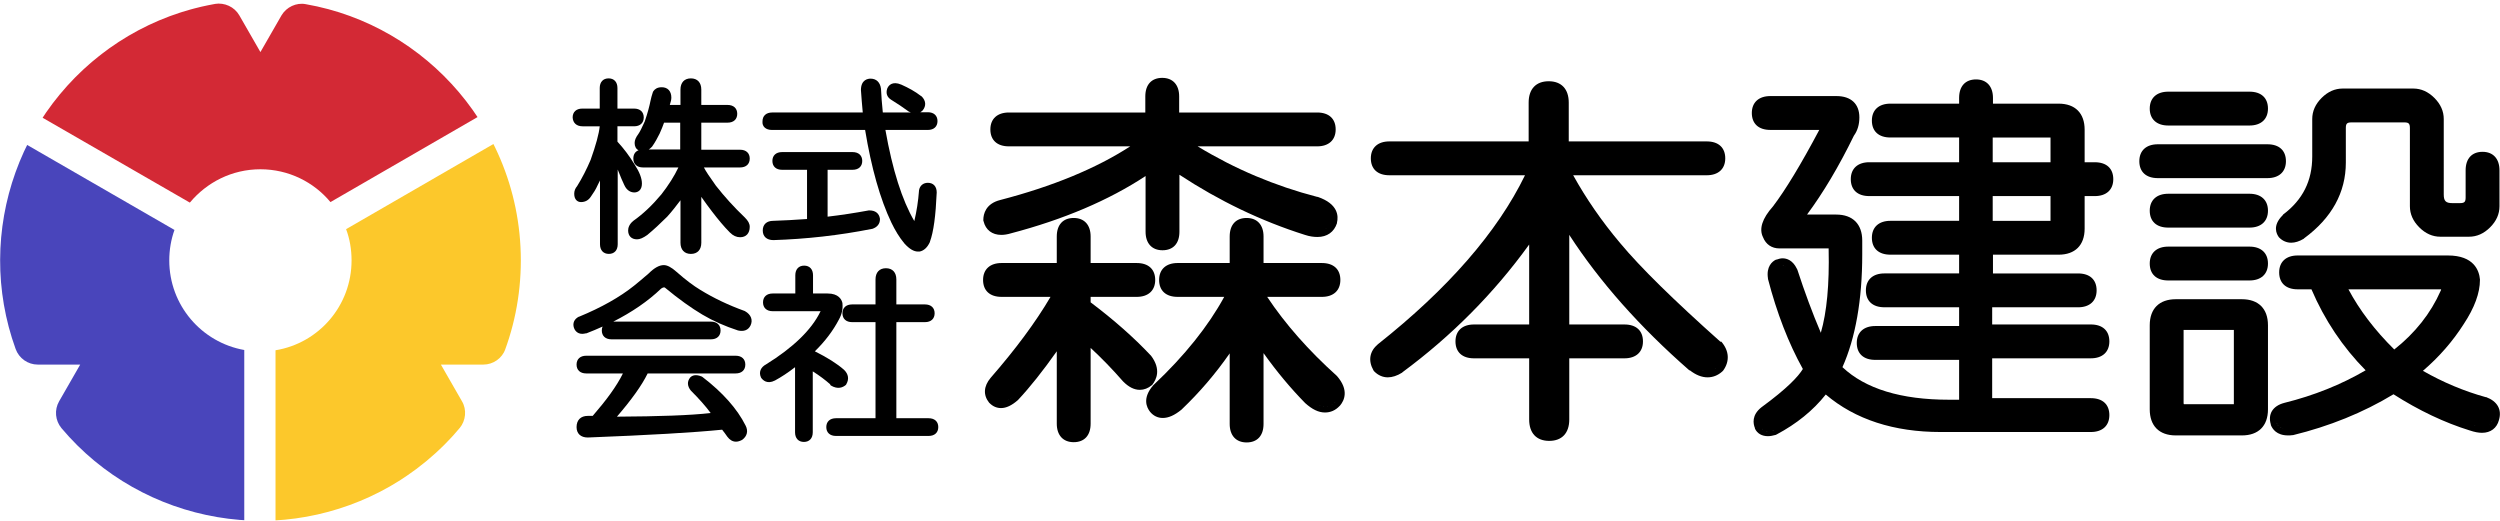<?xml version="1.0" encoding="utf-8"?>
<!-- Generator: Adobe Illustrator 26.3.1, SVG Export Plug-In . SVG Version: 6.00 Build 0)  -->
<!DOCTYPE svg PUBLIC "-//W3C//DTD SVG 1.1//EN" "http://www.w3.org/Graphics/SVG/1.1/DTD/svg11.dtd">
<svg version="1.1" id="レイヤー_1" xmlns:x="http://ns.adobe.com/Extensibility/1.0/" xmlns:i="http://ns.adobe.com/AdobeIllustrator/10.0/" xmlns:graph="http://ns.adobe.com/Graphs/1.0/"
	 xmlns="http://www.w3.org/2000/svg" xmlns:xlink="http://www.w3.org/1999/xlink" x="0px" y="0px" width="960px" height="200px"
	 viewBox="0 0 960 200" style="enable-background:new 0 0 960 200;" xml:space="preserve">
<style type="text/css">
	.st0{clip-path:url(#SVGID_00000090996972487403102210000002893822473914228670_);}
	.st1{clip-path:url(#SVGID_00000032647720892460774650000002263471270441603717_);}
	.st2{fill:#D32935;}
	.st3{clip-path:url(#SVGID_00000155831584699959970650000003182884329954540716_);}
	.st4{fill:#4945BB;}
	.st5{clip-path:url(#SVGID_00000005962391076534549150000010679546631823365814_);}
	.st6{fill:#FCC82B;}
</style>
<g>
	<g>
		<path d="M513.4,144.4l-0.1-0.1c-10.8-9.7-19.8-19.9-26.7-30.3h21c4.4,0,7.1-2.4,7.1-6.5s-2.6-6.5-7.1-6.5h-22.4V90.8
			c0-4.4-2.4-7.1-6.5-7.1s-6.5,2.6-6.5,7.1V101h-20c-4.4,0-7.1,2.4-7.1,6.5s2.6,6.5,7.1,6.5h17.9c-6.1,11.2-15.2,22.6-27.1,33.8
			l-0.1,0.1l-0.1,0.1c-4.2,4.9-2.5,8.4-1.2,10.1l0,0l0,0c1.3,1.6,3,2.4,4.9,2.4c2.2,0,4.5-1,7.2-3.2l0.1-0.1l0.1-0.1
			c6.7-6.4,12.8-13.5,18.3-21.4v27.1c0,4.4,2.4,7.1,6.5,7.1s6.5-2.6,6.5-7.1v-27.2c5.2,7.3,10.6,13.7,16,19.2l0,0l0,0
			c2.7,2.4,5.1,3.6,7.6,3.6c2.1,0,4-0.8,5.6-2.5l0.1-0.1l0.1-0.1c1.6-1.9,3.5-5.9-1.2-11.3L513.4,144.4z M444.3,157.2
			c0,0-0.1-0.1-0.1-0.1C444.2,157.2,444.2,157.2,444.3,157.2z M446.5,158C446.5,158,446.6,158.1,446.5,158
			C446.6,158.1,446.6,158.1,446.5,158C446.5,158.1,446.5,158,446.5,158z M444.9,157.6c0,0,0.1,0,0.1,0.1
			C445,157.7,444.9,157.7,444.9,157.6z M445.7,158C445.7,158,445.7,158,445.7,158C445.7,158,445.7,158,445.7,158z M449.3,157.3
			c-0.1,0-0.2,0.1-0.3,0.1C449.1,157.4,449.2,157.4,449.3,157.3z M448.6,157.6c-0.1,0-0.2,0.1-0.2,0.1
			C448.5,157.7,448.6,157.6,448.6,157.6z M448,157.8c-0.1,0-0.1,0-0.2,0.1C447.8,157.9,447.9,157.9,448,157.8z M447.2,158
			C447.2,158,447.2,158,447.2,158C447.2,158,447.2,158,447.2,158z M449.7,157.1c0.1,0,0.2-0.1,0.3-0.2
			C449.9,157,449.8,157.1,449.7,157.1z M450.4,156.7c0.1-0.1,0.2-0.1,0.3-0.2C450.6,156.6,450.5,156.6,450.4,156.7z M451.2,156.2
			c0.1-0.1,0.2-0.1,0.2-0.2C451.4,156.1,451.3,156.1,451.2,156.2z M504.8,154.5c-0.1-0.1-0.2-0.1-0.3-0.2
			C504.6,154.4,504.7,154.5,504.8,154.5z M504,153.9c-0.1-0.1-0.2-0.1-0.2-0.2C503.9,153.8,503.9,153.9,504,153.9z M508.9,156
			C508.9,156,509,156,508.9,156C509,156,509,156,508.9,156C509,156,508.9,156,508.9,156z M505.3,154.8c0.1,0.1,0.2,0.1,0.3,0.2
			C505.5,154.9,505.4,154.9,505.3,154.8z M506,155.2c0.1,0.1,0.2,0.1,0.3,0.1C506.2,155.3,506.1,155.3,506,155.2z M506.7,155.5
			c0.1,0,0.2,0.1,0.3,0.1C506.9,155.6,506.8,155.6,506.7,155.5z M507.4,155.8c0.1,0,0.2,0.1,0.3,0.1
			C507.6,155.8,507.5,155.8,507.4,155.8z M508.1,155.9c0.1,0,0.1,0,0.2,0C508.2,156,508.2,156,508.1,155.9z M511.7,155.2
			c-0.1,0.1-0.2,0.1-0.3,0.2C511.4,155.3,511.6,155.3,511.7,155.2z M511.1,155.5c-0.1,0.1-0.2,0.1-0.3,0.1
			C510.9,155.6,511,155.6,511.1,155.5z M510.6,155.7c-0.1,0-0.2,0.1-0.3,0.1C510.4,155.8,510.5,155.8,510.6,155.7z M510.1,155.9
			c-0.1,0-0.2,0-0.4,0.1C509.8,155.9,509.9,155.9,510.1,155.9z M509.5,156c-0.2,0-0.4,0-0.5,0C509.2,156,509.3,156,509.5,156z
			 M512.3,154.7c0.2-0.1,0.3-0.3,0.5-0.4C512.7,154.4,512.5,154.6,512.3,154.7z M511.9,155.1c0.1-0.1,0.2-0.2,0.3-0.3
			C512.1,154.9,512,155,511.9,155.1z"/>
		<path d="M384.5,90.2c1.1,0,2.4-0.2,3.7-0.6c20.2-5.3,37.6-12.7,51.7-22V89c0,4.4,2.4,7.1,6.5,7.1c4.1,0,6.5-2.6,6.5-7.1V67.1
			c15.2,10,31.4,17.8,48.2,23.1c1.8,0.6,3.4,0.8,4.8,0.8c3.7,0,6.4-1.9,7.5-5.3l0-0.1l0-0.1c0.6-2.5,0.5-7.2-7.4-9.9l-0.1,0l-0.1,0
			c-16.2-4.2-31.6-10.7-45.9-19.4h45.9c4.4,0,7.1-2.4,7.1-6.5c0-4.1-2.6-6.5-7.1-6.5h-53v-6.2c0-4.4-2.4-7.1-6.5-7.1
			c-4.1,0-6.5,2.6-6.5,7.1v6.2h-52.4c-4.4,0-7.1,2.4-7.1,6.5c0,4.1,2.6,6.5,7.1,6.5H434c-13.1,8.5-29.9,15.4-49.9,20.6
			c-5.6,1.4-6.5,5.4-6.5,7.6v0.3l0.1,0.3C378.5,88.3,381,90.2,384.5,90.2z M381,86.4c0,0,0.1,0.1,0.1,0.1
			C381.1,86.5,381.1,86.5,381,86.4z M384.4,87.8c0.1,0,0.1,0,0.2,0c0,0-0.1,0-0.1,0C384.4,87.8,384.4,87.8,384.4,87.8z M381.5,86.9
			C381.6,86.9,381.6,86.9,381.5,86.9C381.6,86.9,381.6,86.9,381.5,86.9z M382.1,87.3c0,0,0.1,0,0.1,0.1
			C382.2,87.3,382.2,87.3,382.1,87.3z M382.8,87.5c0.1,0,0.1,0,0.1,0C382.9,87.6,382.8,87.5,382.8,87.5z M383.6,87.7
			c0,0,0.1,0,0.1,0C383.7,87.7,383.6,87.7,383.6,87.7z M385,87.8c0.1,0,0.2,0,0.3,0C385.2,87.7,385.1,87.7,385,87.8z M385.7,87.7
			c0.1,0,0.2,0,0.3,0C385.9,87.7,385.8,87.7,385.7,87.7z M386.5,87.5c0.1,0,0.2,0,0.3,0C386.7,87.5,386.6,87.5,386.5,87.5z
			 M505.8,88.6c0.1,0,0.1,0,0.2,0c0,0,0,0,0,0C505.9,88.6,505.8,88.6,505.8,88.6z M502.9,88.2c0.1,0,0.2,0,0.3,0.1
			C503.1,88.2,503,88.2,502.9,88.2z M503.9,88.4c0.1,0,0.2,0,0.3,0.1C504.1,88.4,504,88.4,503.9,88.4z M504.8,88.5
			c0.1,0,0.2,0,0.3,0C505,88.5,504.9,88.5,504.8,88.5z M509.7,87.3c0,0,0.1-0.1,0.1-0.1C509.8,87.2,509.8,87.2,509.7,87.3z
			 M506.8,88.5c0.1,0,0.1,0,0.2,0C506.9,88.5,506.9,88.5,506.8,88.5z M507.6,88.4c0.1,0,0.1,0,0.2-0.1
			C507.7,88.4,507.7,88.4,507.6,88.4z M508.5,88.1C508.5,88.1,508.6,88.1,508.5,88.1C508.6,88.1,508.5,88.1,508.5,88.1z M509.1,87.7
			c0.1,0,0.1-0.1,0.2-0.1C509.2,87.7,509.2,87.7,509.1,87.7z M510.3,86.6c0,0,0.1-0.1,0.1-0.2C510.4,86.5,510.3,86.6,510.3,86.6z
			 M510.7,85.9c0-0.1,0.1-0.1,0.1-0.2C510.8,85.8,510.7,85.9,510.7,85.9z M380.7,85.9C380.6,85.9,380.6,85.8,380.7,85.9
			C380.6,85.8,380.6,85.9,380.7,85.9z M380.4,85.3c0-0.1,0-0.1-0.1-0.2C380.3,85.2,380.3,85.2,380.4,85.3z"/>
		<path d="M442.4,147.9l0.1-0.2c1.5-1.9,3.5-5.8-0.5-11.1l-0.1-0.1l-0.1-0.1c-6.4-6.8-14.1-13.6-23-20.3V114h17.7
			c4.4,0,7.1-2.4,7.1-6.5s-2.6-6.5-7.1-6.5h-17.7V90.8c0-4.4-2.4-7.1-6.5-7.1c-4.1,0-6.5,2.6-6.5,7.1V101h-21.2
			c-4.4,0-7.1,2.4-7.1,6.5s2.6,6.5,7.1,6.5h18.8c-5.8,9.9-13.6,20.3-23,31.1l0,0l0,0c-2.7,3.2-2.9,6.6-0.6,9.5l0.1,0.1l0.1,0.1
			c1.3,1.3,2.8,1.9,4.4,1.9c2,0,4.1-1,6.4-3l0.1-0.1l0.1-0.1c4.5-4.8,9.5-11.1,14.8-18.6v27.8c0,4.4,2.4,7.1,6.5,7.1
			c4.1,0,6.5-2.6,6.5-7.1v-29.1c4.2,3.9,8.4,8.2,12.4,12.8l0.1,0.1l0.1,0.1c2,2,4.1,3.1,6.3,3.1c1.6,0,3.2-0.6,4.6-1.8L442.4,147.9z
			 M382.5,153.7c0,0-0.1-0.1-0.1-0.1C382.4,153.6,382.4,153.6,382.5,153.7z M384.4,154.3c0,0,0.1,0,0.1,0
			C384.5,154.3,384.5,154.3,384.4,154.3C384.5,154.3,384.4,154.3,384.4,154.3z M383,154c0,0,0.1,0,0.1,0
			C383.1,154,383.1,154,383,154z M383.8,154.2C383.8,154.2,383.8,154.2,383.8,154.2C383.8,154.2,383.8,154.2,383.8,154.2z
			 M384.9,154.3c0.1,0,0.1,0,0.2,0C385,154.3,385,154.3,384.9,154.3z M385.6,154.2C385.6,154.2,385.6,154.2,385.6,154.2
			C385.6,154.2,385.6,154.2,385.6,154.2z M386.1,154c0.1,0,0.1,0,0.2-0.1C386.2,153.9,386.2,154,386.1,154z M386.7,153.7
			c0.1,0,0.1-0.1,0.2-0.1C386.8,153.7,386.7,153.7,386.7,153.7z M387.2,153.4c0.1,0,0.2-0.1,0.2-0.1
			C387.4,153.4,387.3,153.4,387.2,153.4z M387.8,153.1c0.1-0.1,0.1-0.1,0.2-0.2C388,153,387.9,153,387.8,153.1z M388.5,152.6
			c0.1-0.1,0.1-0.1,0.2-0.1C388.6,152.5,388.5,152.6,388.5,152.6z M437.3,147.4c-0.1,0-0.1,0-0.2,0
			C437.2,147.3,437.2,147.4,437.3,147.4z M436.6,147.2C436.6,147.2,436.6,147.2,436.6,147.2C436.6,147.2,436.6,147.2,436.6,147.2z
			 M436.1,147.1c-0.1,0-0.1,0-0.2-0.1C436,147,436,147,436.1,147.1z M435.5,146.8c-0.1,0-0.1-0.1-0.2-0.1
			C435.4,146.8,435.5,146.8,435.5,146.8z M435,146.5c-0.1,0-0.1-0.1-0.2-0.1C434.9,146.4,434.9,146.5,435,146.5z M434.5,146.1
			c-0.1-0.1-0.1-0.1-0.2-0.2C434.3,146.1,434.4,146.1,434.5,146.1z M433.9,145.7c-0.1-0.1-0.1-0.1-0.2-0.1
			C433.8,145.6,433.8,145.6,433.9,145.7z M437.6,147.4c0,0,0.1,0,0.1,0C437.7,147.4,437.7,147.4,437.6,147.4
			C437.7,147.4,437.6,147.4,437.6,147.4z M440,146.7c0,0-0.1,0.1-0.1,0.1C439.9,146.7,440,146.7,440,146.7z M439.3,147.1
			c0,0-0.1,0-0.1,0C439.2,147.1,439.2,147.1,439.3,147.1z"/>
		<path d="M660.6,131.2l-0.1-0.1c-17.5-15.6-30.5-28.3-38.4-37.8c-7-8.3-13-17-18-26h51.3c4.4,0,7.1-2.4,7.1-6.5
			c0-4.1-2.6-6.5-7.1-6.5h-53V39.4c0-5.2-2.8-8.2-7.7-8.2s-7.7,3-7.7,8.2v14.9h-53.5c-4.4,0-7.1,2.4-7.1,6.5c0,4.1,2.6,6.5,7.1,6.5
			h52.1c-10.6,21.8-29.6,43.6-56.5,64.9l0,0l0,0c-3.2,2.7-3.8,6.3-1.7,10l0.2,0.3l0.2,0.2c1.4,1.4,3.2,2.2,5.1,2.2
			c1.7,0,3.6-0.6,5.5-1.8l0.1-0.1l0.1-0.1c18.8-13.9,35.1-30.3,48.6-49v30.7h-21.2c-4.4,0-7.1,2.4-7.1,6.5c0,4.1,2.6,6.5,7.1,6.5
			h21.2v23.5c0,5.2,2.8,8.2,7.7,8.2s7.7-3,7.7-8.2v-23.5h21.2c4.4,0,7.1-2.4,7.1-6.5c0-4.1-2.6-6.5-7.1-6.5h-21.2V90.2
			c11.6,17.9,27.1,35.4,46.1,52l0.1,0l0.1,0c2.3,1.8,4.6,2.7,6.8,2.7c2,0,3.9-0.7,5.6-2.2l0.2-0.2l0.2-0.2c2.6-3.6,2.3-7.6-0.7-11.1
			L660.6,131.2z M655.3,142.6c0.1,0,0.2,0,0.3,0c0,0-0.1,0-0.1,0C655.4,142.6,655.4,142.6,655.3,142.6z M650.9,140.9
			c0.1,0.1,0.1,0.1,0.2,0.1C651,141,651,141,650.9,140.9z M651.5,141.3c0.1,0.1,0.2,0.1,0.3,0.1
			C651.7,141.4,651.6,141.4,651.5,141.3z M652.2,141.7c0.1,0,0.2,0.1,0.3,0.1C652.4,141.8,652.3,141.7,652.2,141.7z M652.8,142
			c0.1,0,0.2,0.1,0.3,0.1C653,142.1,652.9,142,652.8,142z M653.5,142.2c0.1,0,0.2,0.1,0.3,0.1C653.7,142.3,653.6,142.3,653.5,142.2z
			 M654.1,142.4c0.1,0,0.2,0,0.3,0.1C654.3,142.5,654.2,142.4,654.1,142.4z M654.7,142.5c0.1,0,0.2,0,0.3,0
			C654.9,142.5,654.8,142.5,654.7,142.5z M658.8,141.5c-0.1,0.1-0.2,0.2-0.3,0.2C658.6,141.6,658.7,141.6,658.8,141.5z M658.3,141.8
			c-0.1,0.1-0.2,0.1-0.3,0.2C658.1,141.9,658.2,141.9,658.3,141.8z M657.7,142.1c-0.1,0-0.2,0.1-0.3,0.1
			C657.5,142.2,657.6,142.1,657.7,142.1z M657.2,142.3c-0.1,0-0.2,0.1-0.3,0.1C657,142.4,657.1,142.3,657.2,142.3z M656.7,142.4
			c-0.1,0-0.2,0-0.3,0.1C656.5,142.5,656.6,142.5,656.7,142.4z M656.1,142.5c-0.1,0-0.2,0-0.3,0C655.9,142.6,656,142.6,656.1,142.5z
			 M659,141.4c0.2-0.1,0.3-0.2,0.5-0.4C659.3,141.1,659.1,141.3,659,141.4z"/>
		<path d="M790.5,97.8c6.3,0,10-3.6,10-10V75.3h3.9c4.4,0,7.1-2.4,7.1-6.5s-2.6-6.5-7.1-6.5h-3.9V49.8c0-6.3-3.6-10-10-10h-25.2
			v-2.2c0-4.4-2.4-7.1-6.5-7.1s-6.5,2.6-6.5,7.1v2.2h-26.4c-4.4,0-7.1,2.4-7.1,6.5c0,4.1,2.6,6.5,7.1,6.5h26.4v9.5h-34.5
			c-4.4,0-7.1,2.4-7.1,6.5s2.6,6.5,7.1,6.5h34.5v9.5h-26.4c-4.4,0-7.1,2.4-7.1,6.5c0,4.1,2.6,6.5,7.1,6.5h26.4v7.2h-28.7
			c-4.4,0-7.1,2.4-7.1,6.5s2.6,6.5,7.1,6.5h28.7v7.2h-32.2c-4.4,0-7.1,2.4-7.1,6.5c0,4.1,2.6,6.5,7.1,6.5h32.2v15.3h-3.9
			c-18.4,0-32.1-4.2-40.9-12.5c5-11.2,7.6-25.8,7.6-43.3v-0.1v-5.2c0-6.3-3.6-10-10-10h-11.2c6.1-8.2,12.2-18.4,18-30.3
			c1.4-1.9,2.1-4.3,2.1-7c0-5.2-3.2-8.2-8.8-8.2h-25.4c-4.4,0-7.1,2.4-7.1,6.5s2.6,6.5,7.1,6.5h18.8c-7,13.2-13,23.1-17.8,29.4
			c-4.1,4.6-5.4,8.6-3.8,11.8c1.1,2.8,3.4,4.3,6.3,4.3h18.5c0.2,0,0.3,0,0.4,0c0,0.1,0,0.2,0,0.4v0l0,0c0.3,13.4-0.7,24.1-3,32
			c-3.2-7.5-6.2-15.6-9-24.2l-0.1-0.2l-0.1-0.2c-1.6-3.3-3.9-4-5.5-4c-0.7,0-1.5,0.2-2.3,0.5l-0.1,0l-0.1,0
			c-1.5,0.7-3.8,2.7-3.1,7.2l0,0.1l0,0.1c3.4,13.1,7.9,24.7,13.4,34.6c-1.7,2.8-5.9,7.4-15.9,14.7l0,0l0,0c-3.8,3-3.2,6.3-2.5,8
			l0,0.1l0,0.1c0.9,1.9,2.7,2.9,5,2.9c0.9,0,1.9-0.2,3-0.5l0.2-0.1l0.2-0.1c7.5-4,13.9-9.1,18.8-15.3c11.3,9.6,26.2,14.4,44.1,14.4
			h57.7c4.4,0,7.1-2.4,7.1-6.5c0-4.1-2.6-6.5-7.1-6.5h-37.9v-15.3h37.9c4.4,0,7.1-2.4,7.1-6.5c0-4.1-2.6-6.5-7.1-6.5h-37.9V118H798
			c4.4,0,7.1-2.4,7.1-6.5s-2.6-6.5-7.1-6.5h-32.7v-7.2H790.5z M787.4,75.3v9.1c0,0.2,0,0.3,0,0.4c-0.1,0-0.2,0-0.4,0h-21.8v-9.5
			H787.4z M787.4,53.2v9.1h-22.2v-9.5H787c0.2,0,0.3,0,0.4,0C787.4,52.9,787.4,53.1,787.4,53.2z M687.7,104.6
			c-0.1-0.3-0.3-0.5-0.4-0.7C687.5,104.1,687.6,104.4,687.7,104.6z M687.2,103.7c-0.1-0.2-0.2-0.3-0.3-0.4
			C687,103.4,687.1,103.6,687.2,103.7z M686.7,103.1c-0.3-0.3-0.6-0.6-1-0.8C686.1,102.5,686.4,102.8,686.7,103.1z M685.6,102.3
			c-0.1-0.1-0.3-0.1-0.4-0.1C685.4,102.2,685.5,102.2,685.6,102.3z M685.1,102.1c-0.2,0-0.4-0.1-0.6-0.1
			C684.7,102,684.9,102,685.1,102.1z M684.5,102c-0.1,0-0.2,0-0.4,0C684.2,102,684.4,102,684.5,102C684.5,102,684.5,102,684.5,102z
			 M683.8,102.1c-0.2,0-0.5,0.1-0.7,0.2C683.4,102.2,683.6,102.1,683.8,102.1z M678.1,165.5c-0.2,0-0.4-0.1-0.5-0.2
			C677.7,165.4,677.9,165.5,678.1,165.5z M677.4,165.3c-0.2-0.1-0.3-0.2-0.5-0.3C677.1,165.1,677.2,165.2,677.4,165.3z M676.2,164.1
			c0.1,0.2,0.2,0.3,0.3,0.5C676.4,164.4,676.3,164.2,676.2,164.1z M676.6,164.6c0.1,0.1,0.2,0.3,0.4,0.4
			C676.8,164.9,676.7,164.8,676.6,164.6z M678.1,165.5c0.2,0,0.4,0.1,0.6,0.1C678.5,165.6,678.3,165.6,678.1,165.5z M678.8,165.6
			c0.2,0,0.4,0,0.7,0c-0.2,0-0.4,0-0.5,0C679,165.6,678.9,165.6,678.8,165.6z M680.5,165.4c0.3-0.1,0.6-0.1,0.9-0.2
			C681.1,165.3,680.8,165.4,680.5,165.4z M679.5,165.6c0.2,0,0.5-0.1,0.8-0.1C680.1,165.5,679.8,165.6,679.5,165.6z"/>
		<path d="M876.6,82.6l-0.1,0.1c-4,4-2.3,7.2-1.4,8.4l0.1,0.1l0.1,0.1c1.2,1.2,2.8,1.9,4.5,1.9c1.5,0,3.1-0.5,4.8-1.5l0.1-0.1
			l0.1-0.1c10.6-7.8,16-17.6,16-29.1V49.2c0-1.7,0.4-2.2,2.2-2.2h20.2c1.7,0,2.2,0.4,2.2,2.2v30c0,3,1.2,5.7,3.6,8.1
			c2.4,2.4,5.1,3.6,8.1,3.6h11c3,0,5.7-1.2,8.1-3.6c2.4-2.4,3.6-5.1,3.6-8.1V65.4c0-4.4-2.4-7.1-6.5-7.1c-4.1,0-6.5,2.6-6.5,7.1
			v10.4c0,1.7-0.4,2.2-2.2,2.2h-2.9c-2.5,0-3.3-0.8-3.3-3.3V45.7c0-3-1.2-5.7-3.6-8.1c-2.4-2.4-5.1-3.6-8.1-3.6h-27.1
			c-3,0-5.7,1.2-8.1,3.6c-2.4,2.4-3.6,5.1-3.6,8.1v14.4c0,9.3-3.6,16.6-11.2,22.3L876.6,82.6z"/>
		<path d="M832.6,48.2h31.2c4.4,0,7.1-2.4,7.1-6.5s-2.6-6.5-7.1-6.5h-31.2c-4.4,0-7.1,2.4-7.1,6.5S828.2,48.2,832.6,48.2z"/>
		<path d="M870.7,68.4c4.4,0,7.1-2.4,7.1-6.5c0-4.1-2.6-6.5-7.1-6.5h-42.1c-4.4,0-7.1,2.4-7.1,6.5c0,4.1,2.6,6.5,7.1,6.5H870.7z"/>
		<path d="M860.9,114.9h-25.4c-6.3,0-10,3.6-10,10v32.3c0,6.3,3.6,10,10,10h25.4c6.3,0,10-3.6,10-10v-32.3
			C870.9,118.5,867.2,114.9,860.9,114.9z M838.5,154.8v-27.7c0-0.2,0-0.3,0-0.4c0.1,0,0.2,0,0.4,0h18.5c0.2,0,0.3,0,0.4,0
			c0,0.1,0,0.2,0,0.4v27.7c0,0.2,0,0.3,0,0.4c-0.1,0-0.2,0-0.4,0H839c-0.2,0-0.3,0-0.4,0C838.6,155.2,838.5,155,838.5,154.8z"/>
		<path d="M954.7,152.5l-0.1,0l-0.1,0c-8.3-2.3-16.4-5.7-24.1-10.1c6.3-5.4,11.5-11.4,15.7-18c4.1-6.2,6.2-11.9,6.2-16.9v-0.1l0-0.1
			c-0.3-3.4-2.3-9.2-12.3-9.2h-57.7c-4.4,0-7.1,2.4-7.1,6.5s2.6,6.5,7.1,6.5h5.3c5,11.7,12,22.2,20.8,31.1
			c-9.4,5.5-19.9,9.7-31.2,12.5c-2.3,0.6-3.9,1.7-4.8,3.2c-0.8,1.4-1,3.1-0.4,5.1l0,0.1l0,0.1c0.6,1.5,2.2,4,6.6,4
			c0.5,0,1.1,0,1.7-0.1l0.1,0l0.1,0c13.9-3.4,26.9-8.6,38.6-15.7c9.7,6.2,19.6,10.9,29.3,13.9c1.8,0.6,3.3,0.9,4.7,0.9
			c3.3,0,5.7-1.8,6.5-4.9C960.8,157.3,959,154.1,954.7,152.5z M955.9,162.9c0,0-0.1,0.1-0.1,0.1
			C955.8,162.9,955.9,162.9,955.9,162.9z M955.4,163.2c-0.1,0-0.1,0.1-0.2,0.1C955.3,163.3,955.4,163.2,955.4,163.2z M954.7,163.5
			C954.7,163.5,954.7,163.5,954.7,163.5C954.7,163.5,954.7,163.5,954.7,163.5z M954.1,163.6c-0.1,0-0.1,0-0.2,0
			C953.9,163.6,954,163.6,954.1,163.6z M937.1,111.1c0.1,0,0.2,0,0.3,0c0,0.2-0.1,0.4-0.2,0.6c-3.8,8.6-9.8,16.2-17.8,22.5
			c-7.5-7.4-13.4-15.2-17.6-23.1H937.1z M877.8,164.7c-0.3,0-0.6-0.1-0.8-0.1C877.2,164.6,877.5,164.7,877.8,164.7z M876.9,164.6
			c-0.2-0.1-0.5-0.1-0.7-0.2C876.5,164.5,876.7,164.5,876.9,164.6z M876,164.3c-0.1-0.1-0.3-0.1-0.4-0.2
			C875.8,164.1,875.9,164.2,876,164.3z M875.4,163.9c-0.1-0.1-0.2-0.2-0.3-0.3C875.2,163.8,875.3,163.8,875.4,163.9z M874.6,163.1
			c0.1,0.1,0.2,0.2,0.3,0.4C874.8,163.4,874.7,163.3,874.6,163.1z M874.2,162.3c0.1,0.2,0.2,0.4,0.3,0.6
			C874.4,162.8,874.3,162.6,874.2,162.3z M878.1,164.7c0.2,0,0.4,0,0.7,0c-0.1,0-0.2,0-0.2,0C878.4,164.7,878.2,164.7,878.1,164.7z
			 M879,164.7c0.3,0,0.6,0,1-0.1C879.6,164.7,879.3,164.7,879,164.7z M950.2,163.2c0.1,0,0.2,0,0.3,0.1
			C950.4,163.3,950.3,163.2,950.2,163.2z M951.2,163.5c0.1,0,0.2,0,0.3,0.1C951.4,163.5,951.3,163.5,951.2,163.5z M952.3,163.6
			C952.3,163.6,952.3,163.6,952.3,163.6C952.3,163.6,952.3,163.6,952.3,163.6z M953.1,163.7c0.1,0,0.1,0,0.2,0
			C953.3,163.7,953.2,163.7,953.1,163.7C953.2,163.7,953.1,163.7,953.1,163.7z M956.7,162c0-0.1,0.1-0.1,0.1-0.2
			C956.8,161.9,956.8,162,956.7,162z M957,161.4c0-0.1,0.1-0.1,0.1-0.2C957.1,161.3,957,161.4,957,161.4z"/>
		<path d="M863.8,74.4h-31.2c-4.4,0-7.1,2.4-7.1,6.5s2.6,6.5,7.1,6.5h31.2c4.4,0,7.1-2.4,7.1-6.5S868.2,74.4,863.8,74.4z"/>
		<path d="M863.8,94.7h-31.2c-4.4,0-7.1,2.4-7.1,6.5s2.6,6.5,7.1,6.5h31.2c4.4,0,7.1-2.4,7.1-6.5S868.2,94.7,863.8,94.7z"/>
	</g>
	<g>
		<path d="M245.1,51.5c-0.9,1.2-1.4,2.3-1.4,3.4c0,1.3,0.5,2.3,1.5,2.8c-1.3,0.5-2,1.6-2,3.2c0,2.1,1.4,3.4,3.7,3.4h13.6
			c-1.6,3.4-3.8,6.8-6.5,10.3c-3.5,4.2-7.1,7.6-10.8,10.2c-1.6,1.3-2,2.7-2,3.7c0,2.1,1.3,3.4,3.4,3.4c1.1,0,2.3-0.5,4-1.7l0.1-0.1
			c2.3-1.9,4.8-4.2,7.5-6.9c1.9-2.1,3.5-4.2,5.1-6.3v16.3c0,2.7,1.5,4.3,4,4.3c2.5,0,4-1.6,4-4.3V75.6c1.4,2,2.8,3.9,4.1,5.6
			c2.3,3,4.6,5.8,6.9,8.1c1.2,1.2,2.5,1.8,3.9,1.8c2.3,0,3.7-1.5,3.7-4c0-1.2-0.6-2.3-1.9-3.6c-4.1-3.9-7.8-8-11.1-12.2
			c-2.5-3.5-3.9-5.6-4.6-7h13.9c2.3,0,3.7-1.3,3.7-3.4s-1.4-3.4-3.7-3.4h-14.9V47.1h10.1c2.3,0,3.7-1.3,3.7-3.4
			c0-2.1-1.4-3.4-3.7-3.4h-10.1v-5.9c0-2.7-1.5-4.3-4-4.3c-2.5,0-4,1.6-4,4.3v5.9h-4.1c0.4-1.2,0.6-2.1,0.6-2.8c0-2.5-1.4-4-3.7-4
			c-1.8,0-2.7,0.8-3.2,1.5l-0.1,0.2l-0.1,0.2c-0.4,1.2-0.7,2.3-0.9,3.3c-0.4,2-1.1,4.7-2.2,7.9C246.6,48.8,245.8,50.5,245.1,51.5z
			 M250.2,56.5l0.2-0.2c1.2-1.7,2.1-3.4,2.9-5c0.7-1.6,1.3-3,1.7-4.2h6.2v10.3h-12.1C249.5,57.2,249.8,56.9,250.2,56.5z"/>
		<path d="M223.7,48.5h6.6c-0.3,2.9-1.5,7.3-3.5,12.9c-1.5,3.5-3.2,6.9-5.2,10.1c-0.7,0.8-1.1,1.8-1.1,2.9c0,2.3,1.3,3.2,2.6,3.2
			c1.6,0,2.9-0.7,3.8-2.1c1-1.4,1.9-2.8,2.6-4.4c0.3-0.6,0.6-1.2,0.9-1.8v24.5c0,2.3,1.3,3.7,3.4,3.7s3.4-1.4,3.4-3.7V65.1
			c0,0,0,0,0,0c1.1,2.9,2,4.8,2.5,5.9c1.1,2.5,2.9,2.9,3.9,2.9c1.4,0,2.9-0.9,2.9-3.4c0-2-0.9-4.4-2.8-7.3c-2-3.3-4.2-6.2-6.6-8.8
			v-5.9h6.4c2.3,0,3.7-1.3,3.7-3.4c0-2.1-1.4-3.4-3.7-3.4h-6.4v-7.9c0-2.3-1.3-3.7-3.4-3.7s-3.4,1.4-3.4,3.7v7.9h-6.7
			c-2.3,0-3.7,1.3-3.7,3.4C220,47.2,221.4,48.5,223.7,48.5z"/>
		<path d="M296.4,49.9h35.8c2.4,14.6,5.8,26.6,10.1,35.6c1.4,2.9,3,5.6,5,8c1.9,2.1,3.6,3.1,5.2,3.1c0.2,0,0.4,0,0.6,0
			c1.6-0.3,3-1.5,4-3.7l0-0.1c1.4-3.8,2.2-9.9,2.6-18.9c0-2.3-1.3-3.7-3.4-3.7c-1.8,0-3.1,1.1-3.4,2.9l0,0.1
			c-0.3,4-0.9,7.9-1.8,11.7c-4.7-8-8.4-19.7-11.1-35h16.3c2.3,0,3.7-1.3,3.7-3.4c0-2.1-1.4-3.4-3.7-3.4h-2.9
			c0.3-0.2,0.6-0.4,0.8-0.6l0.1-0.1c1.4-1.7,1.3-3.7-0.4-5.4l-0.2-0.1c-2.3-1.8-4.9-3.2-7.6-4.4c-3.5-1.5-4.9,0.4-5.3,1.3l-0.1,0.2
			c-0.6,1.8-0.1,3.3,1.5,4.3c2.4,1.5,4.7,3,6.7,4.5l0.2,0.1c0.3,0.1,0.5,0.2,0.7,0.3H339c-0.3-3.2-0.6-6.3-0.7-9.1
			c-0.3-2.4-1.7-3.9-4-3.9c-0.9,0-3.7,0.3-3.7,4.4c0.2,2.7,0.4,5.6,0.7,8.6h-34.8c-2.3,0-3.7,1.3-3.7,3.4
			C292.6,48.6,294.1,49.9,296.4,49.9z"/>
		<path d="M296.9,84.8c-2.5,0-4,1.4-4,3.7c0,2.3,1.5,3.7,4.1,3.7c0,0,0,0,0,0c12.5-0.4,25.2-1.8,37.8-4.3l0.1,0c1.9-0.6,3-1.9,3-3.7
			l0-0.2c-0.3-2.1-1.8-3.2-4-3.2l-0.3,0c-5.4,1-10.7,1.8-15.8,2.4V65.2h9.6c2.3,0,3.7-1.3,3.7-3.4c0-2.1-1.4-3.4-3.7-3.4h-27.1
			c-2.3,0-3.7,1.3-3.7,3.4c0,2.1,1.4,3.4,3.7,3.4h9.6v18.9C305.3,84.4,300.9,84.7,296.9,84.8z"/>
		<path d="M269.8,144.8l-0.3-0.2c-2.4-1-3.7-0.4-4.4,0.3L265,145c-1.2,1.5-1.1,3.3,0.3,5l0.1,0.1c3,3,5.5,5.8,7.5,8.5
			c-7.8,0.9-19.8,1.3-36,1.4c5.5-6.4,9.5-11.9,11.8-16.6h33.8c2.3,0,3.7-1.3,3.7-3.4s-1.4-3.4-3.7-3.4h-57.4c-2.3,0-3.7,1.3-3.7,3.4
			s1.4,3.4,3.7,3.4h14.1c-2.4,4.9-6.4,10.3-11.6,16.3h-1.9c-2.7,0-4.3,1.6-4.3,4.3c0,2.5,1.6,4,4.3,4c0,0,0,0,0,0
			c23.3-0.9,40.7-1.9,51.6-3c0.7,0.9,1.4,1.8,2,2.7c0.9,1.2,2,1.9,3.3,1.9c0.7,0,1.4-0.2,2.2-0.6l0.2-0.1c1.9-1.4,2.4-3.4,1.3-5.5
			C283.1,157,277.5,150.7,269.8,144.8z"/>
		<path d="M286.1,119.5l-0.2-0.1c-6.1-2.2-11.8-4.9-17-8.1c-2.5-1.5-5.6-3.8-9.1-6.9c-2-1.8-3.6-2.6-4.9-2.6c-1.7,0-3.6,1-5.8,3.2
			c-2.2,1.9-4.1,3.5-5.6,4.7c-5.5,4.4-12.6,8.4-21.1,11.9l-0.1,0c-1.8,0.9-2.5,2.5-1.9,4.3c0.2,0.6,1,2.3,3.2,2.3
			c0.4,0,0.9-0.1,1.4-0.2l0.2,0c2.1-0.8,4.2-1.7,6.2-2.6c-0.2,0.4-0.3,0.9-0.3,1.5c0,2.1,1.4,3.4,3.7,3.4h38.2
			c2.3,0,3.7-1.3,3.7-3.4s-1.4-3.4-3.7-3.4h-37.5c7.1-3.6,13.3-7.8,18.4-12.7c1-0.7,1.4-0.4,1.5-0.3c5.3,4.4,10.1,7.8,14.3,10.3
			c4.2,2.5,8.8,4.5,13.7,6.1c2.2,0.5,3.9-0.1,4.8-1.9C289.2,122.9,288.4,120.8,286.1,119.5z"/>
		<path d="M319,148c2.8,1.7,4.7,0.7,5.7-0.1l0.2-0.2l0.1-0.2c1.1-1.9,0.8-3.8-0.8-5.4l-0.1-0.1c-2.6-2.3-6.4-4.7-11.2-7.1
			c3.9-3.8,7-7.9,9.3-12.3c1.1-2,1.5-4,1.3-6l0-0.2c-0.3-1.4-1.5-3.7-5.7-3.7h-5.6v-7c0-2.3-1.3-3.7-3.4-3.7s-3.4,1.4-3.4,3.7v7
			h-8.7c-2.3,0-3.7,1.3-3.7,3.4c0,2.1,1.4,3.4,3.7,3.4H315c0,0,0.1,0,0.1,0c0,0.1,0,0.1-0.1,0.2c-3.4,7-10.5,13.8-20.8,20.2
			c-2.1,1.1-2.9,3-2,5l0.1,0.2c0.6,0.8,2.2,2.6,5.3,1c2.4-1.3,5-3,7.7-5.1v25c0,2.3,1.3,3.7,3.4,3.7s3.4-1.4,3.4-3.7v-23.4
			c2.7,1.7,4.9,3.4,6.6,4.9L319,148z"/>
		<path d="M356.6,160.6h-12.4v-36.9h11c2.3,0,3.7-1.3,3.7-3.4s-1.4-3.4-3.7-3.4h-11v-9.6c0-2.7-1.5-4.3-4-4.3c-2.5,0-4,1.6-4,4.3
			v9.6h-9c-2.3,0-3.7,1.3-3.7,3.4s1.4,3.4,3.7,3.4h9v36.9h-15.2c-2.3,0-3.7,1.3-3.7,3.4s1.4,3.4,3.7,3.4h35.6c2.3,0,3.7-1.3,3.7-3.4
			S358.9,160.6,356.6,160.6z"/>
	</g>
	<g>
		<defs>
			<circle id="SVGID_1_" cx="100" cy="100" r="100"/>
		</defs>
		<clipPath id="SVGID_00000178177758054666040660000009340364516128083116_">
			<use xlink:href="#SVGID_1_"  style="overflow:visible;"/>
		</clipPath>
		<g style="clip-path:url(#SVGID_00000178177758054666040660000009340364516128083116_);">
			<defs>
				<path id="SVGID_00000008869898694842033230000013979447003623137164_" d="M108.1,5.9L100,20L91.9,5.9c-1.9-3.3-5.7-5-9.4-4.4
					C34.8,10-1.1,52.1,0,102.4c1.3,54.4,46.5,98.1,100.8,97.6c54.8-0.5,99.1-45.1,99.1-100c0-49.2-35.6-90.2-82.5-98.4
					C113.8,0.9,110,2.7,108.1,5.9z"/>
			</defs>
			<clipPath id="SVGID_00000033365306975458539570000014137387649421118850_">
				<use xlink:href="#SVGID_00000008869898694842033230000013979447003623137164_"  style="overflow:visible;"/>
			</clipPath>
			<g style="clip-path:url(#SVGID_00000033365306975458539570000014137387649421118850_);">
				<path class="st2" d="M72.9,77.8C79.4,70,89.1,65,100,65c10.8,0,20.5,4.9,26.9,12.6l60.9-35.2C169.1,13.9,136.7-5,100-5
					C63.2-5,30.8,14,12,42.7L72.9,77.8z"/>
			</g>
		</g>
		<g style="clip-path:url(#SVGID_00000178177758054666040660000009340364516128083116_);">
			<defs>
				<path id="SVGID_00000021103171777601665200000002284592269826784676_" d="M14.5,140l16.3,0l-8.1,14.1c-1.9,3.3-1.5,7.4,0.9,10.3
					c31.1,37,85.6,47.1,128.5,21c46.5-28.3,61.7-89.3,34.1-136.1C158.4,2,97.6-14,50.1,13.4C7.4,38-10.2,89.3,6,134
					C7.3,137.6,10.7,140,14.5,140z"/>
			</defs>
			<clipPath id="SVGID_00000174567488641367858180000016568652895965261749_">
				<use xlink:href="#SVGID_00000021103171777601665200000002284592269826784676_"  style="overflow:visible;"/>
			</clipPath>
			<g style="clip-path:url(#SVGID_00000174567488641367858180000016568652895965261749_);">
				<path class="st4" d="M93.8,134.4C77.4,131.5,65,117.2,65,100c0-4.1,0.7-8.1,2-11.7l-61-35.2C-1,67.2-5,83.1-5,100
					c0,55.9,43.7,101.6,98.8,104.8V134.4z"/>
			</g>
		</g>
		<g style="clip-path:url(#SVGID_00000178177758054666040660000009340364516128083116_);">
			<defs>
				<path id="SVGID_00000012453958637721784050000002160296057027001253_" d="M177.4,154.1l-8.1-14.1h16.3c3.8,0,7.2-2.4,8.5-6
					c16.5-45.4-2-97.7-46.1-121.8C100.2-13.9,39.8,3.4,13,50.8C-14,98.5,2.4,159.1,50,186.6c42.6,24.6,95.9,14.3,126.5-22.2
					C178.9,161.5,179.3,157.3,177.4,154.1z"/>
			</defs>
			<clipPath id="SVGID_00000095311730233590948540000014177174079763846283_">
				<use xlink:href="#SVGID_00000012453958637721784050000002160296057027001253_"  style="overflow:visible;"/>
			</clipPath>
			<g style="clip-path:url(#SVGID_00000095311730233590948540000014177174079763846283_);">
				<path class="st6" d="M132.9,88c1.4,3.7,2.1,7.8,2.1,12c0,17.4-12.6,31.8-29.2,34.5v70.3c55.3-3,99.2-48.8,99.2-104.8
					c0-17-4-33-11.2-47.2L132.9,88z"/>
			</g>
		</g>
	</g>
</g>
</svg>
